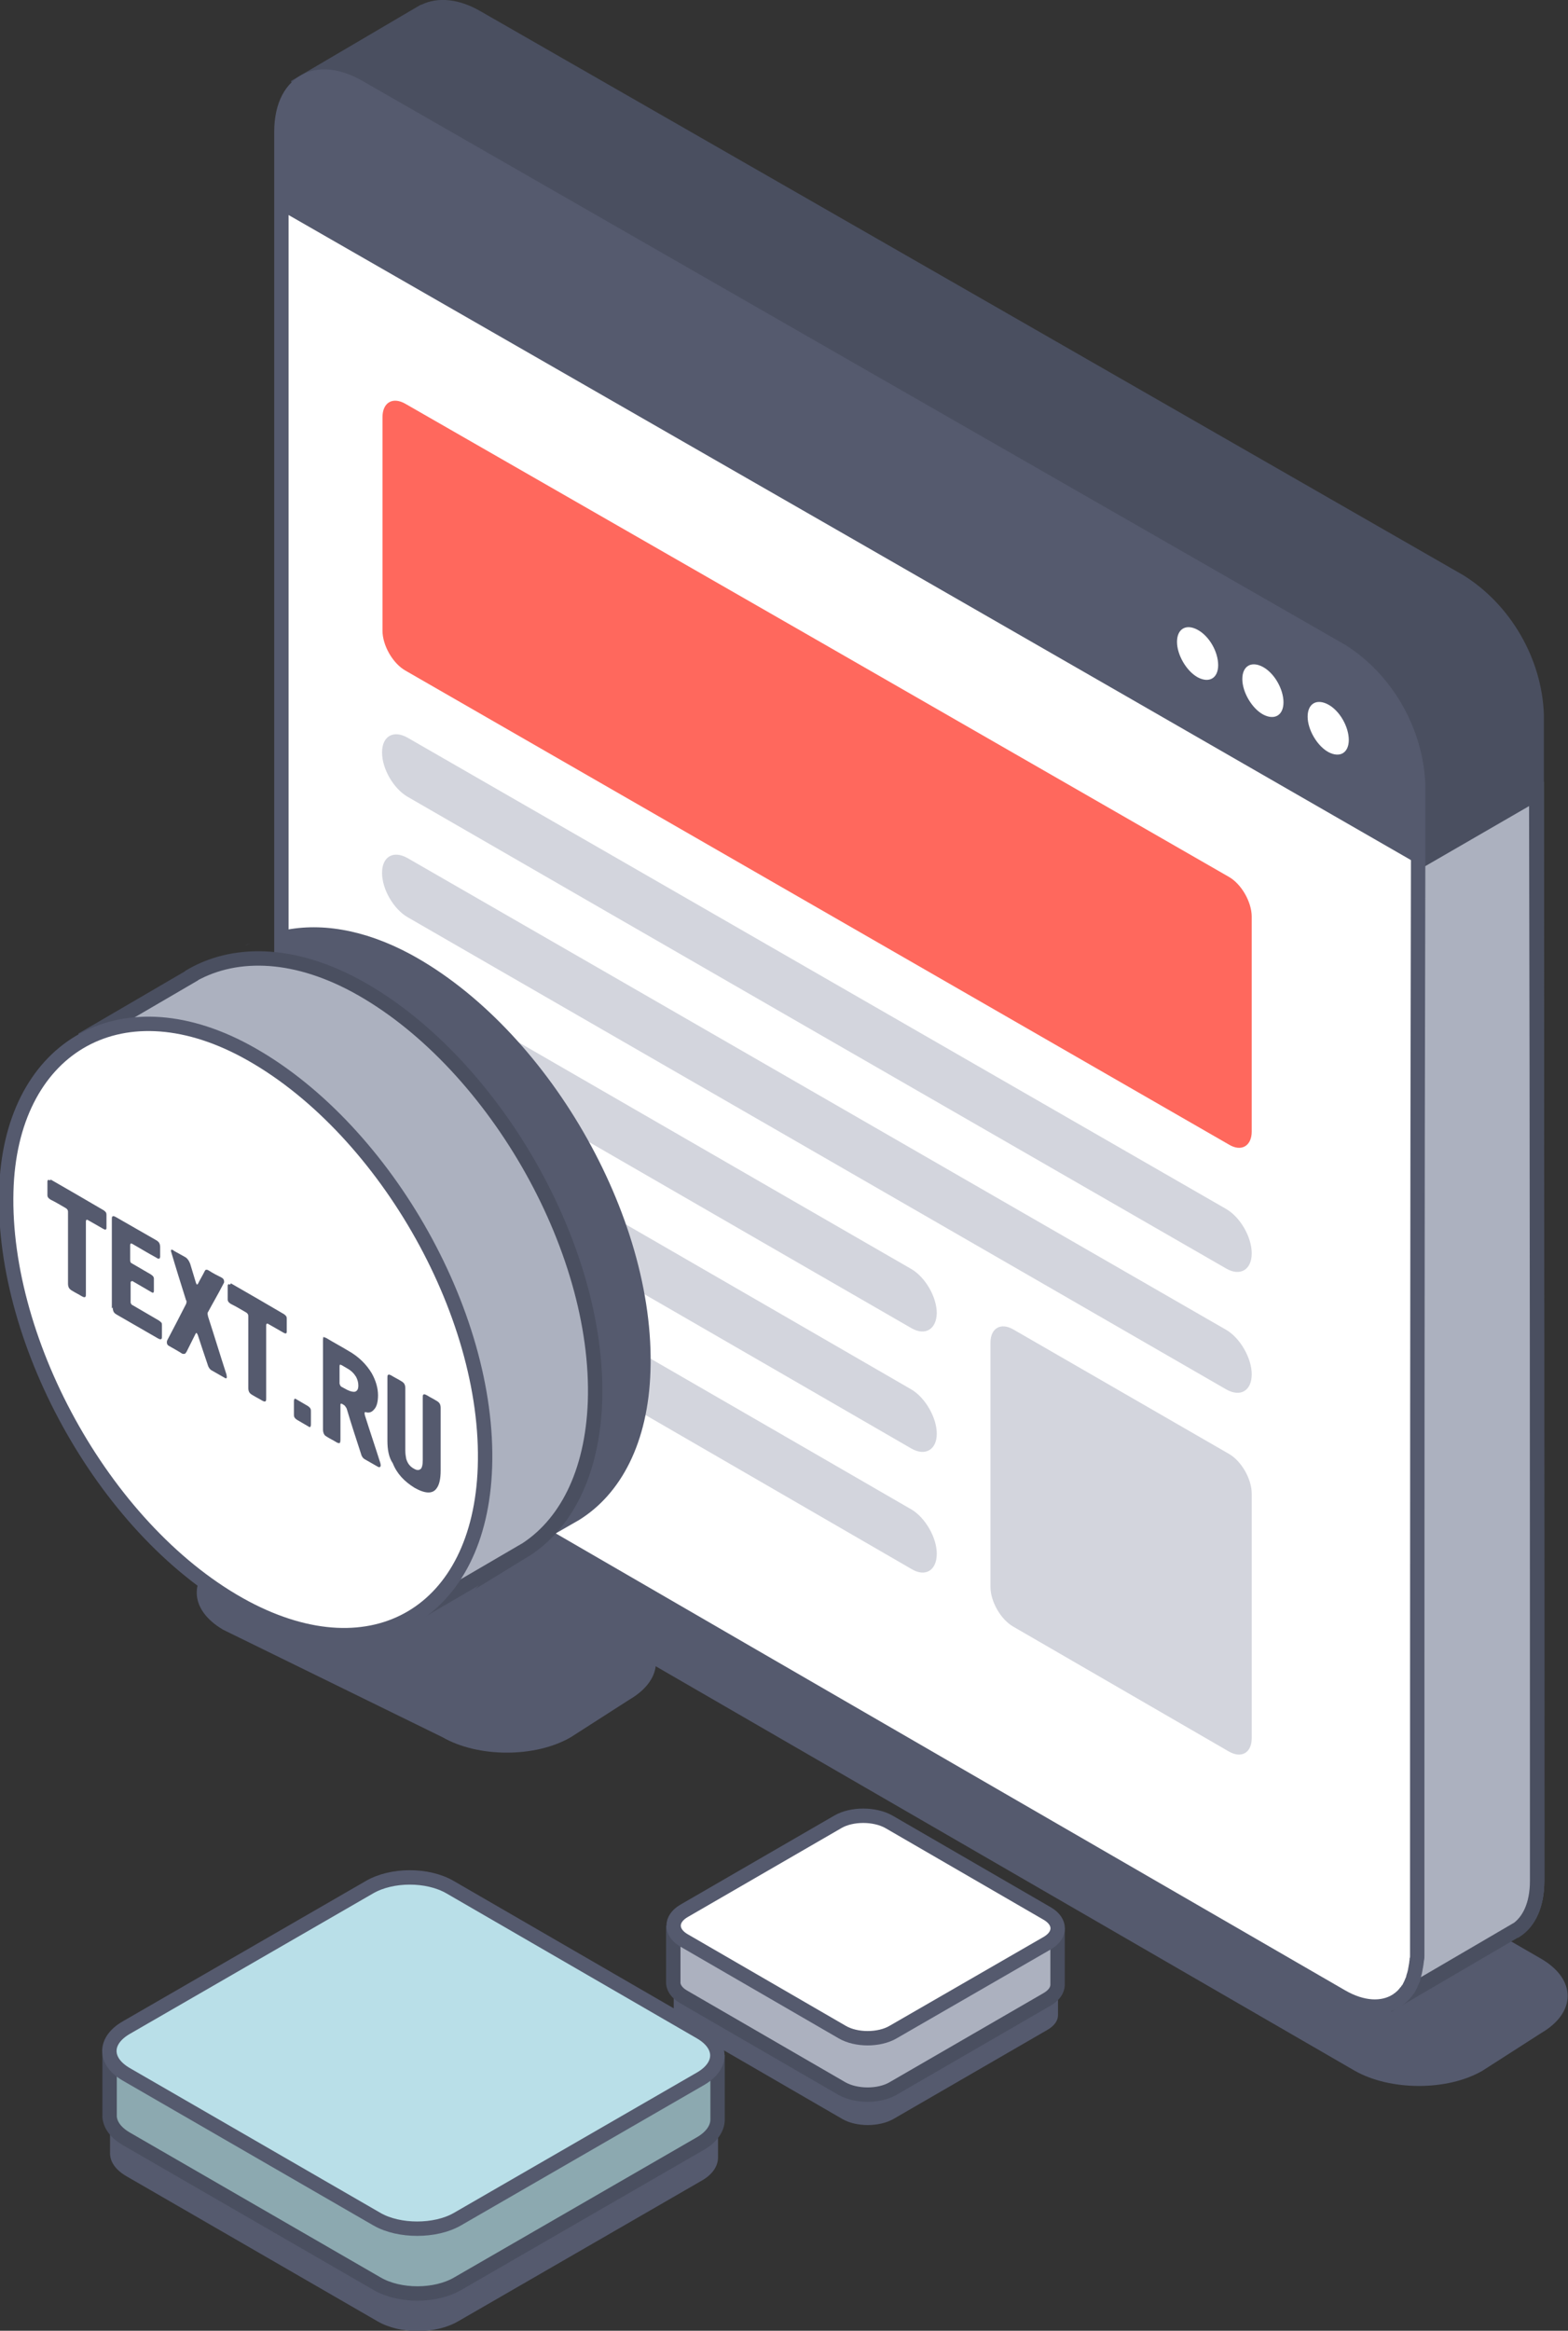 <?xml version="1.0" encoding="UTF-8"?> <svg xmlns="http://www.w3.org/2000/svg" width="309" height="459" viewBox="0 0 309 459" fill="none"><rect x="0" y="0" width="309" height="459" fill="#333333" stroke="none"/> <g clip-path="url(#clip0_926_37663)"> <path d="M266.948 407.785L66.032 291.602C59.067 287.547 59.067 281.024 66.032 277.057L77.581 269.653C84.545 265.598 95.83 265.686 102.882 269.653L303.71 385.747C310.675 389.802 310.675 396.325 303.71 400.38L292.161 407.785C285.197 411.839 273.912 411.751 266.948 407.785Z" fill="#555A6E"></path> <path d="M87.19 342.112L43.992 320.956C37.027 316.901 37.027 310.378 43.992 306.411L55.541 299.007C62.506 294.952 73.79 295.04 80.843 299.007L124.041 320.075C131.006 324.13 131.006 330.653 124.041 334.708L112.492 342.112C105.528 346.167 94.243 346.167 87.19 342.112Z" fill="#555A6E"></path> <path d="M141.408 412.192C141.408 410.517 140.262 408.93 138.146 407.696L88.777 379.136C84.369 376.579 77.316 376.579 72.908 379.136L24.949 406.815C22.657 408.137 21.599 409.812 21.687 411.575V423.828C21.599 425.591 22.657 427.266 24.949 428.588L74.407 457.149C78.815 459.705 85.868 459.705 90.275 457.149L138.234 429.47C140.438 428.235 141.496 426.561 141.496 424.886V412.192C141.408 412.192 141.408 412.192 141.408 412.192Z" fill="#555A6E"></path> <path d="M141.408 404.699V417.746V417.393C141.408 419.068 140.351 420.743 138.147 422.065L90.188 449.744C85.78 452.301 78.727 452.301 74.319 449.744L24.861 421.183C22.569 419.861 21.511 418.098 21.599 416.423V417.128V404.17" fill="#8CA9B0"></path> <path d="M141.408 404.699V417.746V417.393C141.408 419.068 140.351 420.743 138.147 422.065L90.188 449.744C85.78 452.301 78.727 452.301 74.319 449.744L24.861 421.183C22.569 419.861 21.511 418.098 21.599 416.423V417.128V404.17" stroke="#4A4F60" stroke-width="2.835" stroke-miterlimit="10"></path> <path d="M74.319 437.051L24.861 408.49C20.453 405.933 20.453 401.878 24.861 399.322L72.82 371.643C77.228 369.086 84.281 369.086 88.689 371.643L138.058 400.204C142.466 402.76 142.466 406.815 138.058 409.371L90.099 437.051C85.78 439.519 78.639 439.519 74.319 437.051Z" fill="#B9DFE8" stroke="#555A6E" stroke-width="2.835" stroke-miterlimit="10"></path> <path d="M208.41 385.747C208.41 384.689 207.704 383.631 206.382 382.838L175.173 364.767C172.44 363.18 167.944 363.18 165.123 364.767L134.796 382.309C133.386 383.102 132.68 384.248 132.769 385.306V396.237C132.68 397.295 133.386 398.441 134.796 399.234L166.005 417.305C168.738 418.891 173.234 418.891 176.055 417.305L206.382 399.763C207.793 398.969 208.498 397.912 208.498 396.854V385.747C208.41 385.835 208.41 385.747 208.41 385.747Z" fill="#555A6E"></path> <path d="M208.41 379.753V391.124V390.86C208.41 391.917 207.705 392.975 206.294 393.769L175.967 411.311C173.234 412.897 168.738 412.897 165.917 411.311L134.708 393.24C133.298 392.446 132.593 391.3 132.681 390.243V390.683V379.312L208.41 379.753Z" fill="#ACB1BF" stroke="#4A4F60" stroke-width="2.835" stroke-miterlimit="10" stroke-linejoin="bevel"></path> <path d="M166.005 400.204L134.796 382.133C132.063 380.546 132.063 377.901 134.796 376.315L165.123 358.773C167.856 357.186 172.352 357.186 175.173 358.773L206.382 376.844C209.115 378.43 209.115 381.075 206.382 382.662L175.967 400.204C173.234 401.79 168.738 401.79 166.005 400.204Z" fill="white" stroke="#555A6E" stroke-width="2.835" stroke-miterlimit="10"></path> <path d="M274.706 394.209L59.244 16.484" stroke="#555A6E" stroke-width="2.835" stroke-miterlimit="10"></path> <path d="M302.917 370.409C302.917 375.081 301.33 378.43 298.773 380.105H298.685L274.706 394.121L251.255 353.043L257.779 179.827L279.202 170.042L302.829 156.379C302.917 227.693 302.917 299.095 302.917 370.409Z" fill="white" stroke="#555A6E" stroke-width="2.835" stroke-miterlimit="10"></path> <path d="M274.706 394.209L298.686 380.193H298.774C301.33 378.519 302.917 375.169 302.917 370.497C302.917 293.894 302.829 217.379 302.829 140.776C302.476 130.287 296.57 120.061 287.666 114.508C223.133 77.484 158.6 40.461 93.979 3.438C90.011 1.146 86.397 0.882 83.664 2.204L83.399 2.292L59.244 16.484L274.706 394.209Z" fill="#4A4F60" stroke="#4A4F60" stroke-width="2.835" stroke-miterlimit="10"></path> <path d="M302.917 370.409C302.917 375.081 301.33 378.43 298.774 380.105H298.686L275.147 393.857C277.704 392.182 279.202 388.832 279.202 384.16C279.202 312.758 279.114 241.356 279.114 169.954L302.741 156.291C302.917 227.693 302.917 299.095 302.917 370.409Z" fill="#ACB1BF" stroke="#4A4F60" stroke-width="2.835" stroke-miterlimit="10"></path> <path d="M279.29 384.248C279.29 384.513 279.29 384.865 279.29 385.13C279.29 385.394 279.29 385.659 279.202 385.923C279.202 386.188 279.114 386.452 279.114 386.717C279.026 387.245 278.938 387.774 278.85 388.215C278.761 388.48 278.761 388.656 278.673 388.92C278.585 389.185 278.497 389.361 278.497 389.626C278.409 389.802 278.321 390.066 278.232 390.243C278.144 390.419 278.056 390.683 277.968 390.86C277.88 391.036 277.792 391.212 277.703 391.389C277.615 391.565 277.527 391.741 277.351 391.917C277.263 392.094 277.086 392.27 276.998 392.358C276.91 392.534 276.734 392.623 276.646 392.799C276.381 393.063 276.117 393.328 275.764 393.592C275.588 393.68 275.499 393.769 275.323 393.945C275.235 393.945 275.235 394.033 275.147 394.033C272.414 395.708 268.535 395.62 264.303 393.152C212.289 363.092 160.275 333.033 108.26 302.885C95.742 295.657 83.135 288.341 70.616 281.112C61.712 275.471 55.893 265.333 55.453 254.843C55.453 231.043 55.453 207.242 55.453 183.441C55.453 136.104 55.453 88.768 55.453 41.431V26.004C55.453 20.627 57.48 17.101 60.742 15.691C63.387 14.545 66.825 14.986 70.616 17.101C135.149 54.124 199.682 91.148 264.303 128.171C273.207 133.724 279.026 143.95 279.467 154.44C279.467 160.61 279.467 163.784 279.467 169.954C279.29 241.444 279.29 312.846 279.29 384.248Z" fill="white" stroke="#555A6E" stroke-width="2.835" stroke-miterlimit="10"></path> <path d="M279.202 170.042C204.619 127.113 129.948 84.272 55.276 41.431C55.276 35.26 55.276 32.175 55.276 26.004C55.276 16.308 62.065 12.341 70.44 17.101C134.973 54.124 199.506 91.148 264.127 128.171C273.031 133.724 278.85 143.95 279.29 154.44C279.202 160.698 279.202 163.784 279.202 170.042Z" fill="#555A6E"></path> <path d="M240.059 130.992C240.059 133.548 238.296 134.606 236.004 133.372C233.8 132.138 231.949 128.964 231.949 126.408C231.949 123.852 233.712 122.794 236.004 124.028C238.296 125.262 240.059 128.347 240.059 130.992Z" fill="white"></path> <path d="M252.931 138.308C252.931 140.865 251.167 141.922 248.875 140.688C246.671 139.454 244.82 136.281 244.82 133.724C244.82 131.168 246.583 130.11 248.875 131.344C251.167 132.578 252.931 135.752 252.931 138.308Z" fill="white"></path> <path d="M265.802 145.713C265.802 148.269 264.039 149.327 261.747 148.093C259.543 146.859 257.691 143.685 257.691 141.129C257.691 138.573 259.455 137.515 261.747 138.749C264.039 139.983 265.802 143.157 265.802 145.713Z" fill="white"></path> <path d="M242.175 225.401C188.045 194.284 134.003 163.167 79.873 132.05C77.405 130.639 75.377 127.113 75.377 124.204C75.377 110.188 75.377 96.172 75.377 82.156C75.377 79.247 77.405 78.101 79.873 79.512C134.003 110.541 188.045 141.57 242.175 172.687C244.644 174.097 246.671 177.623 246.671 180.532C246.671 194.636 246.671 208.741 246.671 222.845C246.671 225.665 244.644 226.9 242.175 225.401Z" fill="#FF685D"></path> <path d="M242.175 344.933C227.981 336.735 213.876 328.537 199.682 320.339C197.214 318.929 195.186 315.403 195.186 312.494C195.186 296.45 195.186 280.495 195.186 264.452C195.186 261.543 197.214 260.397 199.682 261.807C213.876 270.005 227.981 278.115 242.175 286.313C244.644 287.723 246.671 291.249 246.671 294.158C246.671 310.202 246.671 326.245 246.671 342.289C246.671 345.198 244.644 346.344 242.175 344.933Z" fill="#D3D5DD"></path> <path d="M241.646 249.819C187.869 218.878 134.091 187.937 80.314 156.908C77.581 155.321 75.289 151.443 75.289 148.181C75.289 145.008 77.493 143.685 80.314 145.272C134.091 176.213 187.869 207.154 241.646 238.095C244.379 239.681 246.671 243.56 246.671 246.822C246.671 250.083 244.379 251.405 241.646 249.819Z" fill="#D3D5DD"></path> <path d="M241.646 273.619C187.869 242.59 134.091 211.649 80.314 180.62C77.581 179.034 75.289 175.155 75.289 171.894C75.289 168.72 77.493 167.398 80.314 168.985C134.091 199.925 187.869 230.954 241.646 261.895C244.379 263.482 246.671 267.449 246.671 270.622C246.671 273.884 244.467 275.206 241.646 273.619Z" fill="#D3D5DD"></path> <path d="M179.582 261.543C146.522 242.502 113.462 223.374 80.402 204.333C77.669 202.746 75.377 198.868 75.377 195.606C75.377 192.433 77.581 191.11 80.402 192.697C113.462 211.738 146.522 230.866 179.582 249.907C182.315 251.494 184.607 255.372 184.607 258.634C184.519 261.807 182.315 263.129 179.582 261.543Z" fill="#D3D5DD"></path> <path d="M179.582 285.255C146.522 266.127 113.462 247.086 80.402 227.957C77.669 226.371 75.377 222.492 75.377 219.23C75.377 216.057 77.581 214.735 80.402 216.321C113.462 235.45 146.522 254.491 179.582 273.619C182.315 275.206 184.607 279.173 184.607 282.346C184.607 285.52 182.315 286.842 179.582 285.255Z" fill="#D3D5DD"></path> <path d="M179.582 308.968C146.522 289.839 113.462 270.71 80.402 251.582C77.669 249.995 75.377 246.116 75.377 242.855C75.377 239.681 77.581 238.359 80.402 239.946C113.462 259.075 146.522 278.115 179.582 297.244C182.315 298.83 184.607 302.797 184.607 305.971C184.607 309.32 182.315 310.643 179.582 308.968Z" fill="#D3D5DD"></path> <path d="M48.135 186.35C48.312 186.262 48.488 186.174 48.576 186.086L49.281 185.733L48.135 186.35Z" fill="#555A6E"></path> <path d="M114.167 299.359C114.079 299.447 114.079 299.447 114.079 299.447L114.167 299.359Z" fill="#555A6E"></path> <path d="M128.184 270.005C127.744 284.109 122.366 294.247 114.079 299.359L108.084 302.797C95.565 295.569 82.959 288.252 70.44 281.024C61.536 275.382 55.717 265.245 55.276 254.755C55.276 230.954 55.276 207.154 55.276 183.353C62.77 181.59 71.586 182.912 80.931 187.937C107.555 202.394 129.242 239.329 128.184 270.005Z" fill="#555A6E"></path> <path d="M79.432 319.281L103.147 305.442L103.059 305.53C111.434 300.417 116.724 290.192 117.253 276.088C118.31 245.411 96.623 208.476 70.087 194.108C57.48 187.32 45.755 187.232 37.203 192.433L38.35 191.816L16.133 204.774" fill="#ACB1BF"></path> <path d="M79.432 319.281L103.147 305.442L103.059 305.53C111.434 300.417 116.724 290.192 117.253 276.088C118.31 245.411 96.623 208.476 70.087 194.108C57.48 187.32 45.755 187.232 37.203 192.433L38.35 191.816L16.133 204.774" stroke="#4A4F60" stroke-width="2.835" stroke-miterlimit="10"></path> <path d="M95.565 288.958C94.596 317.518 73.702 330.036 48.4 316.637C21.247 302.18 0.441 264.804 1.234 234.657C1.94 206.537 23.363 193.49 48.4 206.978C75.024 221.346 96.623 258.281 95.565 288.958Z" fill="white" stroke="#555A6E" stroke-width="2.835" stroke-miterlimit="10"></path> <path d="M9.962 232.277C13.489 234.304 17.015 236.332 20.453 238.359C20.453 238.359 20.806 238.624 20.894 238.8C20.982 238.976 20.982 239.152 20.982 239.329C20.982 240.298 20.982 240.827 20.982 241.797C20.982 242.15 20.806 242.238 20.453 242.061C19.219 241.356 18.602 241.004 17.368 240.298C17.103 240.122 16.927 240.21 16.927 240.563C16.927 245.323 16.927 250.083 16.927 254.755C16.927 255.108 16.927 255.284 16.839 255.372C16.663 255.548 16.486 255.46 16.134 255.284C15.428 254.843 14.987 254.667 14.282 254.226C13.93 254.05 13.665 253.785 13.577 253.609C13.489 253.433 13.401 253.168 13.401 252.816C13.401 248.056 13.401 243.384 13.401 238.624C13.401 238.271 13.224 238.095 12.96 237.918C11.726 237.213 11.197 236.861 9.962 236.244C9.522 235.979 9.345 235.715 9.345 235.362C9.345 234.304 9.345 233.775 9.345 232.717C9.345 232.365 9.522 232.277 9.874 232.453C9.962 232.365 9.962 232.365 9.962 232.277ZM22.04 257.664C22.04 251.846 22.04 246.028 22.04 240.21C22.04 239.858 22.04 239.681 22.128 239.593C22.305 239.417 22.481 239.505 22.834 239.681C25.479 241.18 28.035 242.678 30.68 244.177C31.032 244.353 31.297 244.618 31.385 244.794C31.473 244.97 31.561 245.235 31.561 245.587C31.561 246.381 31.561 246.733 31.561 247.527C31.561 247.527 31.473 247.879 31.385 247.879C31.209 247.879 31.032 247.879 30.856 247.703C28.917 246.645 27.947 246.028 26.096 244.97C25.831 244.794 25.655 244.882 25.655 245.235C25.655 246.381 25.655 246.998 25.655 248.144C25.655 248.496 25.743 248.673 25.919 248.761C27.418 249.642 28.211 250.083 29.71 250.965C29.71 250.965 29.975 251.141 30.151 251.317C30.239 251.494 30.327 251.582 30.327 251.758C30.327 252.728 30.327 253.257 30.327 254.226C30.327 254.579 30.151 254.667 29.886 254.491C28.388 253.609 27.594 253.168 26.096 252.287C26.096 252.287 25.743 252.287 25.743 252.551C25.743 254.138 25.743 254.931 25.743 256.518C25.743 256.518 25.831 256.871 26.007 256.959C28.123 258.193 29.181 258.81 31.297 260.044C31.561 260.22 31.738 260.397 31.826 260.485C31.914 260.661 31.914 260.838 31.914 261.102C31.914 261.895 31.914 262.248 31.914 263.041C31.914 263.394 31.914 263.57 31.826 263.658C31.65 263.835 31.473 263.746 31.121 263.57C28.388 261.983 25.743 260.485 23.01 258.898C22.745 258.722 22.569 258.634 22.481 258.457C22.305 258.281 22.216 257.84 22.216 257.488C22.128 257.576 22.04 257.664 22.04 257.664ZM34.206 246.293C35.176 246.822 35.617 247.086 36.587 247.615C36.587 247.615 36.939 247.879 37.027 248.056C37.204 248.232 37.292 248.496 37.468 248.849C37.909 250.348 38.173 251.141 38.614 252.64L38.791 252.992C38.879 252.904 38.967 252.904 38.967 252.904C39.496 251.846 39.849 251.317 40.377 250.259C40.377 250.259 40.466 250.083 40.554 250.083C40.73 249.995 40.906 250.083 41.083 250.171C42.053 250.788 42.581 251.053 43.639 251.582C43.992 251.758 44.168 252.022 44.168 252.375C44.168 252.463 44.168 252.64 44.08 252.728C42.846 255.108 42.141 256.254 40.906 258.546C40.906 258.546 40.906 258.722 40.906 258.81C40.906 258.898 40.995 259.075 40.995 259.251C42.229 263.041 43.375 266.832 44.609 270.622C44.609 270.622 44.697 270.975 44.697 271.151C44.697 271.504 44.521 271.504 44.257 271.327C43.287 270.799 42.758 270.446 41.788 269.917C41.788 269.917 41.435 269.741 41.347 269.564C41.171 269.388 40.995 269.036 40.906 268.683C40.113 266.391 39.76 265.245 38.967 262.865C38.967 262.865 38.791 262.601 38.791 262.512C38.702 262.512 38.614 262.512 38.526 262.689C37.821 264.099 37.468 264.804 36.763 266.215C36.763 266.215 36.587 266.479 36.498 266.567C36.322 266.655 36.058 266.655 35.881 266.567C34.911 265.95 34.383 265.686 33.325 265.069C32.972 264.892 32.884 264.628 32.884 264.364C32.884 264.275 32.884 264.099 32.972 263.923C34.471 261.102 35.176 259.692 36.675 256.783C36.675 256.783 36.763 256.518 36.763 256.342C36.763 256.254 36.763 256.166 36.675 256.077C36.675 255.989 36.587 255.901 36.587 255.813C35.617 252.728 34.647 249.642 33.766 246.645C33.766 246.645 33.677 246.381 33.677 246.293C33.677 246.116 33.854 246.028 34.118 246.205C34.206 246.205 34.206 246.205 34.206 246.293ZM45.491 252.728C49.017 254.755 52.544 256.783 55.982 258.81C55.982 258.81 56.334 259.075 56.422 259.251C56.511 259.427 56.511 259.603 56.511 259.78C56.511 260.749 56.511 261.278 56.511 262.248C56.511 262.601 56.334 262.689 55.982 262.512C54.748 261.807 54.13 261.455 52.896 260.749C52.632 260.573 52.455 260.661 52.455 261.014C52.455 265.774 52.455 270.534 52.455 275.294C52.455 275.647 52.455 275.823 52.367 275.911C52.191 276.088 52.014 275.999 51.662 275.823C50.957 275.382 50.516 275.206 49.811 274.765C49.458 274.589 49.193 274.325 49.105 274.148C49.017 273.972 48.929 273.708 48.929 273.355C48.929 268.595 48.929 263.923 48.929 259.163C48.929 258.81 48.753 258.634 48.488 258.457C47.254 257.752 46.725 257.4 45.491 256.783C45.05 256.518 44.874 256.254 44.874 255.901C44.874 254.843 44.874 254.314 44.874 253.257C44.874 252.904 45.05 252.816 45.314 252.992C45.491 252.816 45.491 252.728 45.491 252.728ZM61.271 278.027C61.271 278.997 61.271 279.525 61.271 280.495C61.271 280.848 61.183 281.024 61.095 281.024C61.007 281.112 60.831 280.936 60.654 280.848C59.773 280.319 59.42 280.142 58.538 279.614C58.274 279.437 58.098 279.261 58.009 279.085C57.921 278.908 57.921 278.732 57.921 278.468C57.921 277.498 57.921 276.969 57.921 275.999C57.921 275.647 58.009 275.471 58.098 275.471C58.186 275.382 58.362 275.559 58.538 275.647C59.42 276.176 59.773 276.352 60.654 276.881C60.919 277.057 61.095 277.234 61.183 277.41C61.271 277.586 61.271 277.762 61.271 278.027ZM64.269 263.482C66.032 264.54 66.913 264.981 68.677 266.038C70.704 267.184 72.203 268.683 73.261 270.446C74.055 271.856 74.495 273.355 74.495 274.765C74.495 276.088 74.231 277.057 73.702 277.586C73.261 278.115 72.732 278.291 72.115 278.115C71.939 278.027 71.85 278.115 71.85 278.291C71.85 278.379 71.85 278.556 71.939 278.82C72.908 281.905 73.966 284.991 74.936 288.076C74.936 288.076 75.024 288.429 75.024 288.517C75.024 288.869 74.848 289.046 74.495 288.869C73.525 288.341 72.997 287.988 72.027 287.459C71.674 287.283 71.41 287.018 71.322 286.754C71.233 286.666 71.233 286.577 71.145 286.313C70.175 283.316 69.206 280.407 68.324 277.41C68.324 277.41 68.06 276.881 67.795 276.705C67.619 276.616 67.531 276.528 67.354 276.44C67.354 276.44 67.09 276.352 67.09 276.616C67.09 279.349 67.09 280.76 67.09 283.492C67.09 283.933 67.002 284.197 66.913 284.197C66.737 284.197 66.561 284.197 66.296 284.021C65.591 283.58 65.15 283.404 64.445 282.963C64.181 282.787 64.004 282.699 63.916 282.523C63.74 282.258 63.652 281.905 63.652 281.553C63.652 275.735 63.652 269.917 63.652 264.011C63.652 263.658 63.652 263.482 63.74 263.394C63.563 263.218 63.828 263.306 64.269 263.482ZM66.913 269.124C66.913 270.446 66.913 271.151 66.913 272.473C66.913 272.473 67.002 272.914 67.266 273.09C67.707 273.355 67.972 273.443 68.412 273.707C69.118 274.06 69.647 274.148 69.999 274.06C70.44 273.884 70.616 273.531 70.616 272.826C70.616 272.209 70.44 271.68 70.175 271.151C69.735 270.446 69.206 269.917 68.412 269.476C67.972 269.212 67.795 269.124 67.354 268.859C67.002 268.683 66.913 268.683 66.913 269.124ZM76.347 283.757C76.347 279.614 76.347 275.559 76.347 271.416C76.347 271.063 76.347 270.887 76.435 270.799C76.611 270.622 76.787 270.71 77.14 270.887C77.845 271.327 78.286 271.504 78.991 271.944C79.344 272.121 79.609 272.385 79.697 272.562C79.785 272.738 79.873 273.002 79.873 273.355C79.873 277.41 79.873 281.553 79.873 285.608C79.873 286.313 79.961 286.842 80.049 287.283C80.314 288.164 80.755 288.781 81.548 289.222C82.165 289.575 82.518 289.575 82.871 289.31C83.135 289.134 83.311 288.517 83.311 287.547C83.311 283.492 83.311 279.349 83.311 275.294C83.311 274.942 83.311 274.765 83.399 274.677C83.576 274.501 83.752 274.589 84.105 274.765C84.81 275.206 85.251 275.382 85.956 275.823C86.309 275.999 86.573 276.264 86.661 276.44C86.749 276.616 86.838 276.881 86.838 277.234C86.838 281.377 86.838 285.432 86.838 289.575C86.838 291.249 86.573 292.395 86.044 293.101C85.251 294.247 83.752 294.158 81.724 293.012C79.697 291.778 78.198 290.192 77.405 288.164C76.611 287.018 76.347 285.432 76.347 283.757Z" fill="#555A6E"></path> </g> <defs> <clipPath id="clip0_926_37663"> <rect width="309" height="459" fill="white"></rect> </clipPath> </defs> </svg> 
